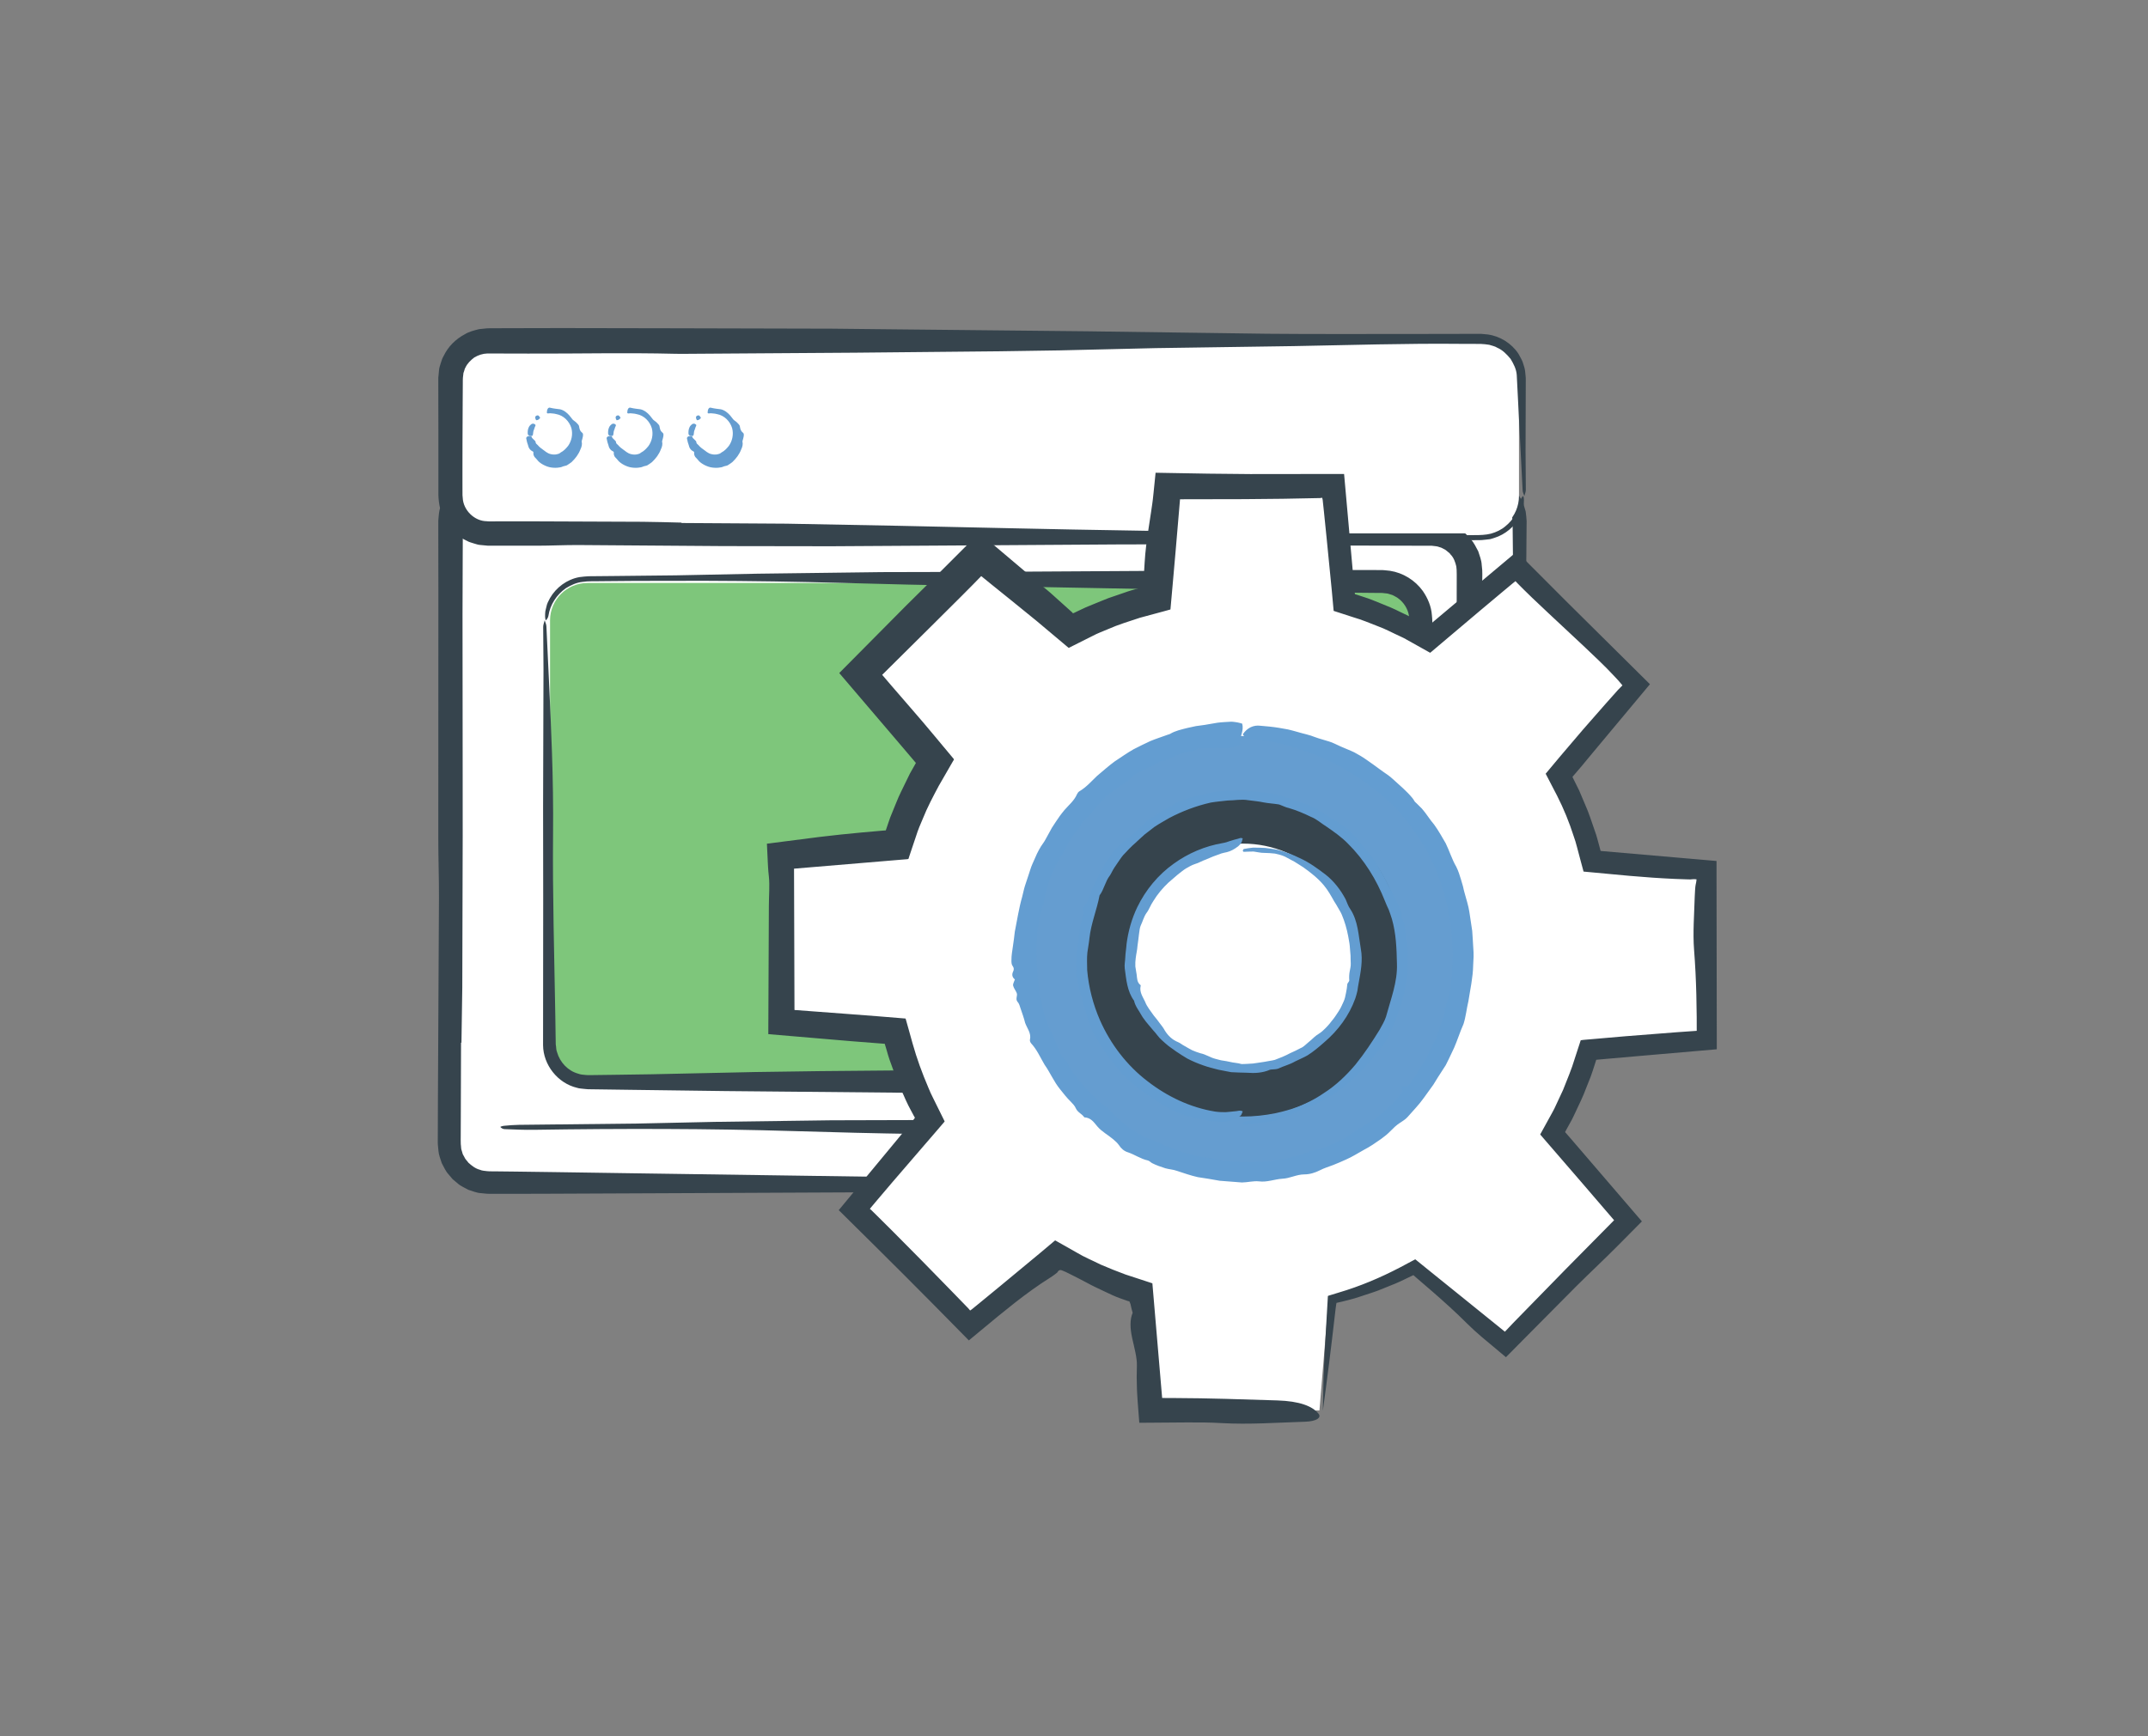 <?xml version="1.0" encoding="utf-8"?>
<!-- Generator: Adobe Illustrator 16.0.0, SVG Export Plug-In . SVG Version: 6.00 Build 0)  -->
<!DOCTYPE svg PUBLIC "-//W3C//DTD SVG 1.1//EN" "http://www.w3.org/Graphics/SVG/1.1/DTD/svg11.dtd">
<svg version="1.1" id="Layer_1" xmlns="http://www.w3.org/2000/svg" xmlns:xlink="http://www.w3.org/1999/xlink" x="0px" y="0px"
	 width="235px" height="190px" viewBox="0 0 235 190" enable-background="new 0 0 235 190" xml:space="preserve">
<rect x="0" y="0" width="235" height="190" fill="#808080" stroke="none"/>
<g id="Layer_8">
	<g>
		<g>
			<g>
				<g>
					<g>
						<path fill="#FFFFFF" d="M52.027,59.73c0-2.246,1.837-4.083,4.083-4.083h103.271c2.245,0,4.083,1.837,4.083,4.083v62.692
							c0,2.245-1.838,4.083-4.083,4.083H56.11c-2.246,0-4.083-1.838-4.083-4.083V59.73z"/>
						<g>
							<path fill="#36444D" d="M162.334,68.606l0.026-7.645c0.005-0.628,0.015-1.337-0.047-1.725
								c-0.021-0.232-0.13-0.444-0.181-0.671c-0.129-0.194-0.196-0.426-0.354-0.603c-0.561-0.754-1.457-1.24-2.406-1.259
								c-5.393-0.077-10.777-0.153-16.163-0.23c-11.354-0.174-22.7-0.348-34.061-0.521c-5.829-0.065-11.628-0.177-17.422-0.312
								c-6.183-0.145-12.369-0.216-18.56-0.234l-9.289,0.013l-4.646,0.033l-2.324,0.021c-0.756,0.004-1.597,0.014-2.343,0.329
								c-0.664,0.307-1.32,0.709-1.772,1.313c-0.271,0.265-0.41,0.623-0.613,0.94l-0.187,0.532
								c-0.072,0.177-0.119,0.357-0.132,0.546c-0.034,0.25-0.197,0.502-0.291,0.596c-0.04,0.04-0.086-0.349-0.074-0.622
								c-0.016-0.401,0.145-0.781,0.235-1.182c0.075-0.189,0.173-0.371,0.266-0.557c0.088-0.189,0.191-0.369,0.332-0.524
								c0.473-0.693,1.192-1.162,1.931-1.534c0.4-0.112,0.786-0.308,1.208-0.321l0.625-0.065l0.536-0.005l4.263-0.033l8.524-0.075
								c3.636-0.061,7.26-0.12,10.896-0.18c5.527-0.058,11.058-0.116,16.59-0.173c4.807-0.009,9.62-0.02,14.429-0.029l25.364-0.123
								l16.167-0.075l3.936-0.004h1.967c0.327,0.001,0.623-0.014,1.11,0.043c0.221,0.025,0.441,0.041,0.658,0.084l0.637,0.193
								c1.695,0.552,3.008,2.001,3.482,3.705c0.158,0.417,0.155,0.869,0.206,1.306c0.026,0.416,0.006,0.68,0.011,1.027l-0.008,1.967
								l-0.114,20.985c-0.008,2.029,0.073,4.068,0.075,6.103l-0.012,25.307l0.012,6.669l-0.002,0.843
								c-0.032,0.367-0.059,0.74-0.12,1.104c-0.106,0.354-0.201,0.717-0.345,1.058c-0.178,0.323-0.332,0.666-0.553,0.962
								c-0.859,1.205-2.227,2.039-3.705,2.229c-0.824,0.105-1.265,0.057-1.847,0.07l-1.667,0.005l-3.335,0.008l-6.668,0.011
								l-16.184-0.023l-23.183-0.043l-8.744-0.07c-9.472-0.072-18.944-0.146-28.414-0.217l-13.095-0.14l-0.818-0.01
								c-0.315-0.021-0.659-0.063-0.984-0.104c-0.322-0.078-0.637-0.192-0.952-0.296c-0.296-0.146-0.584-0.313-0.87-0.477
								c-1.088-0.754-1.853-1.95-2.064-3.252c-0.03-0.317-0.075-0.676-0.076-0.96l0.008-0.818l0.015-1.637l0.026-3.275
								c0.008-6.555,0.017-13.116,0.025-19.676l-0.012-12.249l0.043-18.375l-0.033-5.667c0-0.296,0.106-0.591,0.163-0.886
								c0.065,0.272,0.177,0.508,0.188,0.82c0.214,5.597,0.447,11.184,0.606,16.813c0.103,3.605,0.15,7.28,0.123,10.91
								c-0.064,8.192,0.137,16.311,0.245,24.459l0.06,5.021l0.026,2.511l0.013,1.256c0.014,0.401-0.016,0.883,0.046,1.194
								c0.006,0.354,0.142,0.677,0.242,1.007c0.174,0.302,0.317,0.621,0.567,0.868c0.458,0.509,1.052,0.931,1.73,1.062
								c0.16,0.07,0.338,0.055,0.506,0.077c0.17,0.015,0.328,0.041,0.554,0.03l1.255-0.016l2.51-0.031
								c4.654-0.082,9.295-0.164,13.947-0.247c2.905-0.033,5.816-0.066,8.726-0.099l20.968-0.153l24.054-0.122
								c0.729-0.004,1.462-0.014,2.187,0.001c7.137,0.133,14.279,0.006,21.417,0.022l6.013,0.021
								c0.974-0.008,2.145,0.053,2.646-0.09c0.644-0.156,1.232-0.573,1.608-1.136c0.074-0.152,0.163-0.295,0.242-0.442
								c0.046-0.163,0.095-0.321,0.154-0.479c0.019-0.167,0.028-0.334,0.055-0.502c0.02-0.187,0.007-0.482,0.014-0.719l0.014-3.007
								l0.021-6.013l-0.015-15.739l-0.005-6.997l0.044-15.733l0.092-5.675L162.334,68.606z"/>
						</g>
					</g>
					<g>
						<path fill="#FFFFFF" d="M166.182,125.144c0,2.245-1.838,4.083-4.083,4.083H53.393c-2.246,0-4.083-1.838-4.083-4.083V57.011
							c0-2.246,1.837-4.083,4.083-4.083h108.706c2.245,0,4.083,1.837,4.083,4.083V125.144z M54.745,123.786h101.919
							c2.246,0,4.083-1.838,4.083-4.083V62.448c0-2.246-1.837-4.083-4.083-4.083H54.745"/>
						<g>
							<g>
								<path fill="#36444D" d="M150.465,124.918c-3.903-0.025-7.809-0.052-11.709-0.074c-4.131-0.078-8.258-0.154-12.383-0.23
									c-8.697-0.175-17.39-0.348-26.092-0.522c-4.465-0.065-8.908-0.177-13.347-0.312c-9.474-0.288-18.957-0.288-28.455-0.143
									c-1.094,0.018-2.207-0.031-3.299-0.075c-0.187-0.01-0.372-0.146-0.435-0.232c-0.025-0.035,0.238-0.118,0.418-0.134
									c0.526-0.049,1.071-0.096,1.616-0.103c4.354-0.049,8.71-0.096,13.063-0.143c2.784-0.061,5.562-0.12,8.347-0.181
									c4.235-0.058,8.472-0.116,12.71-0.173c3.683-0.01,7.37-0.02,11.054-0.03l19.431-0.122l12.386-0.075l12.057,0.018
									l8.039,0.057l2.01,0.016l0.502,0.005c0.174,0.003,0.34,0.003,0.431-0.017c0.226-0.021,0.454-0.023,0.665-0.116
									c0.446-0.096,0.819-0.388,1.171-0.678c0.288-0.351,0.594-0.721,0.688-1.173c0.119-0.246,0.074-0.521,0.122-0.786
									l-0.024-1.168c-0.019-0.78-0.04-1.56-0.041-2.339l0.011-19.387l-0.052-20.435l0.023-12.398
									c-0.002-0.699,0.022-1.61-0.046-1.982c-0.111-0.467-0.272-0.953-0.628-1.308l-0.114-0.146l-0.146-0.115
									c-0.099-0.074-0.186-0.166-0.287-0.236c-0.224-0.101-0.422-0.264-0.666-0.306c-0.229-0.102-0.477-0.106-0.72-0.137
									c-0.093-0.026-0.336-0.01-0.504-0.015l-0.556-0.001l-8.879-0.024l-6.699-0.07l-21.767-0.217
									c-6.688-0.09-13.373-0.179-20.062-0.269c-5.021-0.046-10.048-0.023-15.072-0.026l-9.382,0.015l-14.078-0.042l-4.341,0.033
									c-0.226-0.001-0.452-0.107-0.679-0.164c0.208-0.065,0.39-0.177,0.629-0.189c4.288-0.213,8.568-0.447,12.88-0.606
									c2.762-0.103,5.578-0.15,8.358-0.123c6.276,0.065,12.496-0.137,18.737-0.245c5.127-0.074,10.261-0.147,15.388-0.22
									c3.565-0.083,7.121-0.165,10.684-0.248c2.227-0.033,4.455-0.066,6.686-0.099l16.063-0.153l9.214-0.064l2.304-0.015
									l0.575-0.003c0.204,0.003,0.347-0.014,0.633,0.016l0.768,0.076c0.255,0.039,0.497,0.132,0.745,0.204
									c0.975,0.322,1.867,0.917,2.5,1.728c0.355,0.376,0.568,0.855,0.814,1.308c0.155,0.492,0.36,0.978,0.382,1.5l0.056,0.564
									c0.012,0.173,0.005,0.289,0.009,0.436l-0.009,0.836c-0.132,5.468-0.005,10.938-0.022,16.407l-0.099,18.423l0.015,12.058
									l0.006,5.362l-0.009,3.013l-0.003,0.754c-0.019,0.309-0.056,0.654-0.095,0.979c-0.134,0.648-0.359,1.28-0.712,1.842
									c-0.69,1.125-1.803,1.978-3.075,2.341c-0.159,0.045-0.317,0.103-0.478,0.131l-0.493,0.054l-0.493,0.042h-0.387l-1.507-0.008
									c-1.451-0.009-2.897-0.059-4.347-0.09L150.465,124.918z"/>
							</g>
							<g>
								<path fill="#36444D" d="M50.44,114.101l-0.026,8.109l-0.008,2.027c0.004,0.324-0.014,0.705,0.006,0.983
									c0.044,0.241,0.009,0.5,0.114,0.729l0.104,0.355l0.179,0.326c0.089,0.237,0.297,0.396,0.436,0.604
									c0.366,0.332,0.772,0.653,1.259,0.776c0.244,0.111,0.512,0.115,0.774,0.151c0.276,0.033,0.693,0.016,1.032,0.025
									l2.144,0.024l4.287,0.058l8.57,0.127c12.044,0.174,24.079,0.348,36.132,0.522c6.184,0.064,12.335,0.177,18.483,0.311
									c6.558,0.146,13.119,0.218,19.687,0.234l9.854-0.012l4.929-0.033l2.466-0.022l1.232-0.012
									c0.424-0.056,0.856-0.057,1.254-0.224c0.387-0.092,0.719-0.31,1.07-0.493c0.301-0.247,0.651-0.458,0.888-0.779
									c0.554-0.574,0.888-1.338,1.037-2.116c0.037-0.266,0.2-0.53,0.295-0.629c0.04-0.043,0.084,0.368,0.07,0.659
									c0.002,0.212-0.041,0.417-0.1,0.623c-0.057,0.205-0.097,0.423-0.179,0.624c-0.188,0.389-0.367,0.799-0.671,1.123
									c-0.255,0.364-0.617,0.624-0.954,0.906c-0.383,0.212-0.75,0.481-1.184,0.587c-0.213,0.063-0.42,0.148-0.638,0.186
									l-0.662,0.073c-0.441,0.043-0.771,0.018-1.163,0.028l-4.521,0.032l-9.044,0.075c-3.855,0.06-7.701,0.119-11.558,0.18
									c-5.864,0.059-11.731,0.117-17.602,0.175c-5.099,0.009-10.204,0.018-15.307,0.027l-26.906,0.123l-17.151,0.075l-4.174,0.005
									h-1.044c-0.184-0.003-0.326,0.007-0.543-0.007l-0.701-0.067c-0.472-0.026-0.91-0.231-1.358-0.362
									c-0.405-0.232-0.856-0.402-1.201-0.724l-0.537-0.451l-0.452-0.536c-0.321-0.344-0.493-0.795-0.723-1.198
									c-0.136-0.446-0.334-0.888-0.367-1.355l-0.067-0.7c-0.015-0.226-0.003-0.361-0.006-0.548l0.014-4.174
									c0.038-7.421,0.076-14.84,0.114-22.261c0.008-2.154-0.072-4.316-0.073-6.474l0.01-26.846l-0.01-7.074l0.001-0.893
									c0.037-0.39,0.053-0.789,0.138-1.17c0.195-0.764,0.515-1.5,1.008-2.112c0.953-1.242,2.469-2.051,4.05-2.118
									c0.216-0.023,0.36-0.022,0.503-0.021l0.442,0l0.884-0.001l1.769-0.004l3.538-0.008l7.075-0.01l17.168,0.022l24.592,0.044
									l9.275,0.069c10.048,0.073,20.096,0.145,30.142,0.217l6.946,0.066l3.472,0.037l1.735,0.019l0.869,0.01
									c0.288,0.003,0.562-0.004,0.938,0.045c1.413,0.12,2.739,0.884,3.563,2.015c0.231,0.266,0.357,0.604,0.53,0.904
									c0.146,0.317,0.222,0.666,0.326,0.998c0.054,0.344,0.078,0.698,0.105,1.042l-0.008,0.868l-0.058,6.947
									c-0.008,6.953-0.017,13.915-0.024,20.873l0.013,12.993l-0.044,19.493l0.031,6.013c0,0.313-0.104,0.627-0.162,0.938
									c-0.065-0.288-0.178-0.54-0.189-0.87c-0.213-5.938-0.447-11.864-0.605-17.836c-0.103-3.824-0.15-7.723-0.121-11.574
									c0.064-8.69-0.139-17.304-0.248-25.947c-0.036-3.55-0.072-7.103-0.109-10.655c-0.008-0.438,0-0.902-0.021-1.318
									l-0.062-0.548c-0.031-0.181-0.11-0.35-0.158-0.525c-0.264-0.682-0.747-1.275-1.359-1.67l-0.483-0.255l-0.52-0.158
									c-0.167-0.075-0.357-0.042-0.534-0.074l-0.271-0.027l-0.333,0.003l-2.663,0.031c-4.937,0.083-9.86,0.165-14.795,0.248
									c-3.08,0.033-6.169,0.066-9.255,0.099l-22.245,0.154c-8.504,0.04-17.011,0.081-25.516,0.121
									c-0.773,0.003-1.551,0.013-2.32,0c-7.571-0.133-15.147-0.005-22.719-0.023L55.865,54.3l-1.594-0.007l-0.797-0.002
									c-0.231,0.01-0.366,0.041-0.555,0.048c-0.694,0.116-1.345,0.524-1.762,1.109c-0.104,0.145-0.169,0.313-0.269,0.463
									c-0.07,0.163-0.104,0.338-0.171,0.504c-0.039,0.173-0.034,0.354-0.067,0.53c-0.021,0.198-0.008,0.513-0.014,0.764
									l-0.014,3.189l-0.021,6.378l0.016,16.698l0.004,7.422l-0.045,16.688c-0.03,2.008-0.061,4.013-0.091,6.021L50.44,114.101z"/>
							</g>
						</g>
					</g>
				</g>
				<g>
					<path fill="#7EC67B" d="M60.179,67.881c0-2.246,1.837-4.083,4.083-4.083h86.97c2.246,0,4.082,1.837,4.082,4.083v46.39
						c0,2.245-1.836,4.083-4.082,4.083h-86.97c-2.246,0-4.083-1.838-4.083-4.083V67.881z"/>
					<g>
						<path fill="#36444D" d="M154.184,70.27l0.008-1.563l0.004-0.782l-0.055-0.576c-0.131-0.741-0.563-1.431-1.181-1.878
							c-0.146-0.124-0.331-0.186-0.49-0.29c-0.164-0.097-0.358-0.118-0.535-0.19c-0.178-0.07-0.376-0.046-0.562-0.083l-0.142-0.019
							l-0.196-0.001l-0.391-0.003l-3.122-0.029c-4.406-0.077-8.812-0.154-13.216-0.231c-9.28-0.174-18.559-0.348-27.847-0.522
							c-4.767-0.065-9.507-0.176-14.245-0.312c-5.055-0.144-10.114-0.216-15.175-0.234l-7.594,0.012l-3.799,0.033
							c-0.64,0.025-1.251-0.03-1.92,0.076c-0.661,0.066-1.271,0.357-1.828,0.697c-0.987,0.694-1.721,1.795-1.898,3.018
							c-0.029,0.205-0.187,0.41-0.279,0.487c-0.039,0.032-0.093-0.285-0.085-0.509c0.008-0.16,0.001-0.327,0.028-0.489l0.116-0.485
							c0.061-0.335,0.224-0.634,0.385-0.935c0.673-1.173,1.864-2.065,3.224-2.306c0.33-0.036,0.704-0.09,1-0.096l0.872-0.008
							l1.743-0.016l6.97-0.075c2.971-0.061,5.937-0.121,8.909-0.18c4.52-0.058,9.042-0.116,13.565-0.173
							c3.931-0.01,7.865-0.02,11.797-0.029l20.739-0.123l13.219-0.075l6.434-0.003l1.609,0.003l0.804,0.002l0.208,0.002l0.269,0.022
							l0.54,0.056c1.433,0.219,2.747,1.035,3.587,2.199c0.542,0.78,0.938,1.698,1.001,2.66c0.017,0.222,0.054,0.518,0.046,0.676
							l-0.005,0.537l-0.008,1.072l-0.031,4.289l-0.057,8.579c-0.008,1.66,0.072,3.326,0.074,4.988l-0.011,20.692l0.011,5.453
							l-0.001,0.687c-0.021,0.304-0.051,0.606-0.087,0.906c-0.123,0.59-0.294,1.187-0.611,1.704
							c-0.587,1.059-1.522,1.911-2.642,2.396c-0.288,0.099-0.579,0.19-0.871,0.277c-0.293,0.081-0.6,0.087-0.902,0.123
							c-0.335,0.037-0.532,0.027-0.764,0.03l-0.681,0.002l-2.727,0.007l-5.453,0.011l-13.232-0.022l-18.954-0.044l-7.15-0.07
							c-7.743-0.072-15.488-0.145-23.23-0.216l-10.705-0.141l-2.676-0.037l-1.338-0.018c-0.217,0-0.44-0.001-0.726-0.04
							c-0.267-0.039-0.541-0.034-0.796-0.121c-2.118-0.502-3.694-2.515-3.714-4.662c0.005-5.364,0.01-10.734,0.015-16.104
							l-0.012-10.014l0.044-15.024l-0.033-4.633c0-0.242,0.105-0.482,0.163-0.725c0.065,0.222,0.178,0.416,0.189,0.671
							c0.213,4.576,0.447,9.144,0.606,13.746c0.103,2.947,0.15,5.953,0.122,8.921c-0.064,6.697,0.137,13.336,0.247,19.998
							l0.031,2.053l0.017,1.023c0.059,0.283,0.027,0.583,0.142,0.852c0.311,1.109,1.202,2.052,2.308,2.35
							c0.267,0.106,0.553,0.121,0.836,0.145c0.266,0.036,0.664,0.003,0.988,0.008l2.054-0.026l4.105-0.059
							c3.805-0.083,7.601-0.164,11.403-0.247c2.376-0.034,4.756-0.065,7.134-0.1l17.144-0.152l19.666-0.122
							c0.596-0.004,1.196-0.013,1.788,0.001c5.835,0.133,11.675,0.007,17.511,0.022l4.915,0.021c0.471,0.02,0.683-0.039,0.961-0.048
							c0.255-0.091,0.532-0.125,0.762-0.285c0.483-0.247,0.908-0.65,1.143-1.148l0.104-0.178l0.057-0.197
							c0.029-0.133,0.113-0.254,0.111-0.395c0.011-0.138,0.026-0.273,0.048-0.41c0.018-0.153,0.007-0.395,0.012-0.588l0.015-2.459
							l0.02-4.915l-0.016-12.87l-0.004-5.721l0.045-12.863c0.009-1.548,0.058-3.093,0.089-4.64L154.184,70.27z"/>
					</g>
				</g>
				<g>
					<g>
						<path fill="#FFFFFF" d="M52.027,44.105c0-2.246,1.837-4.083,4.083-4.083h103.271c2.245,0,4.083,1.837,4.083,4.083v7.459
							c0,2.245-1.838,4.083-4.083,4.083H56.11c-2.246,0-4.083-1.838-4.083-4.083V44.105z"/>
						<g>
							<path fill="#36444D" d="M136.052,41.153c-3.521-0.025-7.045-0.049-10.563-0.074c-3.725-0.076-7.446-0.153-11.168-0.231
								c-7.845-0.176-15.684-0.394-23.536-0.521c-4.028-0.065-8.035-0.176-12.04-0.311c-4.272-0.145-8.547-0.216-12.825-0.234
								l-6.418,0.012l-3.212,0.033c-1.105-0.003-2.238,0.402-3.034,1.179c-0.737,0.701-1.275,1.654-1.412,2.688
								c-0.026,0.173-0.181,0.347-0.272,0.411c-0.038,0.027-0.097-0.241-0.094-0.429c0.002-0.272-0.002-0.557,0.082-0.829
								c0.076-0.272,0.114-0.567,0.267-0.813c0.485-1.04,1.358-1.895,2.421-2.361l0.828-0.268c0.282-0.06,0.575-0.077,0.862-0.111
								c0.543-0.035,0.997-0.019,1.5-0.031l5.89-0.075c2.511-0.061,5.018-0.12,7.53-0.18c3.82-0.058,7.643-0.116,11.464-0.173
								l9.971-0.029l17.527-0.124l11.172-0.074l10.876,0.017l14.501,0.114c1.404,0.008,2.811-0.072,4.217-0.073l8.744,0.006
								c1.904,0.002,3.871,1.064,4.771,2.79c0.513,0.817,0.685,1.86,0.712,2.752l0.001,2.186l0.011,4.608l-0.001,0.582l-0.07,0.766
								c-0.014,0.258-0.089,0.503-0.167,0.749c-0.084,0.242-0.134,0.5-0.26,0.723c-0.421,0.944-1.135,1.717-1.971,2.303
								c-0.865,0.56-1.882,0.857-2.91,0.896l-2.321,0.012l-4.608,0.011l-11.185-0.023l-16.019-0.043l-6.044-0.07l-19.632-0.218
								l-18.097-0.268c-4.529-0.046-9.064-0.024-13.596-0.025l-8.463,0.012l-3.175-0.009c-1.184,0.019-2.5-0.411-3.405-1.263
								c-0.928-0.832-1.514-2.042-1.575-3.289c-0.041-0.332-0.019-0.563-0.023-0.836l0.002-0.794l0.004-1.587l-0.033-3.916
								c0.001-0.205,0.106-0.408,0.164-0.613c0.065,0.188,0.177,0.352,0.188,0.566l0.323,5.801c0.043,0.959,0.08,1.972,0.556,2.81
								c0.451,0.836,1.191,1.505,2.061,1.832c0.282,0.085,0.567,0.172,0.854,0.221c0.302,0.008,0.573,0.059,0.893,0.04l1.887-0.044
								c1.26-0.021,2.523-0.026,3.777-0.012c5.66,0.064,11.271-0.137,16.901-0.246c4.626-0.073,9.255-0.146,13.881-0.22
								c3.215-0.082,6.423-0.165,9.637-0.247c2.008-0.033,4.019-0.066,6.03-0.099l14.49-0.153l16.621-0.123
								c0.503-0.003,1.009-0.012,1.51,0.001c4.933,0.133,9.867,0.005,14.801,0.023l2.077,0.008l1.038,0.006
								c0.158-0.004,0.381,0.012,0.485-0.007c0.114-0.015,0.227-0.025,0.342-0.034c0.92-0.092,1.717-0.782,2.118-1.606
								c0.04-0.229,0.182-0.432,0.177-0.669c0.012-0.116,0.023-0.23,0.043-0.347c0.015-0.129,0.007-0.333,0.01-0.497l0.015-2.078
								l0.021-4.155l0.003-0.679c-0.004-0.215-0.036-0.323-0.044-0.492c0.006-0.159-0.064-0.301-0.107-0.448l-0.062-0.223
								c-0.034-0.069-0.079-0.135-0.115-0.204c-0.284-0.541-0.743-1.028-1.32-1.262c-0.288-0.103-0.579-0.221-0.891-0.221
								l-0.229-0.027c-0.09-0.007-0.221,0-0.328-0.003l-0.68,0.002l-2.719,0.007l-4.836,0.004l-10.872-0.044
								c-1.309-0.009-2.613-0.059-3.921-0.091V41.153z"/>
						</g>
					</g>
					<g>
						<path fill="#FFFFFF" d="M166.182,54.282c0,2.246-1.838,4.083-4.083,4.083H53.393c-2.246,0-4.083-1.837-4.083-4.083V41.387
							c0-2.246,1.837-4.083,4.083-4.083h108.706c2.245,0,4.083,1.837,4.083,4.083V54.282z"/>
						<g>
							<g>
								<path fill="#36444D" d="M74.559,57.234c3.831,0.024,7.664,0.049,11.492,0.073c4.052,0.077,8.101,0.154,12.15,0.23
									c8.536,0.176,17.064,0.395,25.606,0.521c4.384,0.065,8.743,0.177,13.099,0.312c4.648,0.144,9.301,0.216,13.954,0.233
									l6.983-0.012l3.493-0.033c0.571,0.001,1.187-0.012,1.778-0.159c0.582-0.166,1.145-0.426,1.6-0.824
									c0.858-0.697,1.488-1.722,1.646-2.846c0.026-0.188,0.184-0.377,0.275-0.448c0.039-0.03,0.095,0.262,0.09,0.467l-0.015,0.451
									c-0.022,0.15-0.063,0.297-0.097,0.448l-0.12,0.451c-0.056,0.145-0.133,0.281-0.204,0.42
									c-0.575,1.107-1.601,1.973-2.806,2.346c-0.15,0.046-0.3,0.1-0.453,0.136l-0.47,0.055l-0.469,0.048l-0.4,0.004l-1.603,0.016
									l-6.41,0.075c-2.732,0.061-5.459,0.12-8.191,0.18c-4.157,0.058-8.315,0.116-12.475,0.173
									c-3.613,0.01-7.232,0.02-10.847,0.029l-19.07,0.123l-12.155,0.075l-11.832-0.018l-15.777-0.115
									c-1.526-0.009-3.059,0.072-4.588,0.073H53.99l-0.595,0l-0.789-0.074c-0.267-0.014-0.518-0.096-0.771-0.176
									c-0.249-0.089-0.515-0.137-0.74-0.277c-0.974-0.432-1.752-1.2-2.321-2.079c-0.593-0.867-0.788-2.019-0.813-2.972
									l0.001-2.379l-0.001-4.756l-0.01-5.014v-0.633l0.079-0.834c0.012-0.281,0.125-0.542,0.199-0.811
									c0.078-0.27,0.17-0.532,0.314-0.772c0.482-1.009,1.309-1.833,2.293-2.353c0.476-0.295,1.032-0.432,1.57-0.567l0.835-0.087
									c0.285-0.024,0.439-0.008,0.664-0.014l2.507-0.007l5.014-0.011l12.167,0.022l17.429,0.043l6.574,0.07l21.362,0.217
									c6.563,0.09,13.125,0.178,19.689,0.269c4.926,0.045,9.861,0.023,14.792,0.025l4.604-0.007l2.303-0.005l1.15,0h0.576
									l0.677,0.063c1.357,0.18,2.614,0.967,3.368,2.105c0.157,0.301,0.346,0.591,0.467,0.908c0.09,0.328,0.234,0.647,0.266,0.987
									c0.029,0.323,0.087,0.713,0.075,0.983l-0.003,0.863l-0.021,6.908l0.031,4.26c-0.002,0.222-0.106,0.445-0.163,0.666
									c-0.065-0.205-0.179-0.383-0.189-0.617c-0.213-4.204-0.428-8.403-0.642-12.621c-0.041-0.648-0.352-1.235-0.679-1.774
									c-0.407-0.485-0.855-0.962-1.446-1.212c-0.268-0.176-0.589-0.22-0.885-0.324c-0.313-0.056-0.616-0.077-0.947-0.096
									c-0.685-0.002-1.369-0.004-2.051-0.006c-6.16-0.065-12.265,0.137-18.39,0.245c-5.032,0.074-10.07,0.146-15.103,0.22
									c-3.499,0.083-6.989,0.165-10.485,0.248c-2.184,0.033-4.372,0.066-6.56,0.099l-15.765,0.153l-18.084,0.122
									c-0.548,0.004-1.1,0.013-1.644,0c-5.366-0.133-10.736-0.005-16.102-0.023l-4.482-0.011c-0.502,0.014-0.983,0.174-1.419,0.43
									c-0.4,0.301-0.778,0.664-0.986,1.13c-0.082,0.102-0.079,0.238-0.13,0.353c-0.034,0.12-0.099,0.235-0.093,0.364
									c-0.01,0.126-0.025,0.25-0.044,0.376c-0.016,0.141-0.007,0.364-0.011,0.542l-0.014,2.26l-0.021,4.521l-0.004,2.958
									l0.001,1.479l0.002,0.74c-0.002,0.251-0.002,0.509,0.027,0.644c0.057,1.347,1.284,2.559,2.638,2.559
									c0.113,0.03,0.395,0.012,0.596,0.017l0.658-0.001l1.315-0.002h2.63L70.29,57.1c1.424,0.009,2.845,0.059,4.267,0.09
									L74.559,57.234z"/>
							</g>
						</g>
					</g>
				</g>
				<g>
					<g>
						<path fill="#FFFFFF" d="M63.221,47.72"/>
						<path fill="none" stroke="#36444D" d="M63.221,47.72"/>
					</g>
					<g>
						<path fill="#FFFFFF" d="M58.141,47.72"/>
						<path fill="none" stroke="#36444D" d="M58.141,47.72"/>
					</g>
					<g>
						<g>
							<path fill="#659DD0" d="M59.834,45.205c-0.017-0.46,0.168-0.658,0.375-0.582c0.391,0.095,0.715,0.122,1.07,0.168
								c0.415,0.095,0.753,0.377,1.012,0.673c0.132,0.152,0.243,0.309,0.363,0.458c0.132,0.129,0.327,0.223,0.454,0.38
								c0.089,0.106,0.226,0.205,0.244,0.35c0.048,0.254,0.061,0.478,0.344,0.705c0.132,0.103,0.081,0.245,0.081,0.367
								c-0.022,0.161-0.074,0.317-0.115,0.471c-0.011,0.042-0.04,0.083-0.022,0.128c0.07,0.295-0.008,0.593-0.138,0.85
								c-0.192,0.527-0.544,0.991-0.971,1.397c-0.165,0.119-0.33,0.246-0.51,0.349c-0.153,0.071-0.332,0.074-0.484,0.145
								c-0.19,0.103-0.826,0.199-1.441,0.055c-0.614-0.154-1.14-0.533-1.293-0.759c-0.096-0.136-0.221-0.234-0.324-0.354
								c-0.085-0.134-0.151-0.289-0.122-0.486c0.012-0.093-0.081-0.125-0.159-0.167c-0.166-0.084-0.29-0.245-0.367-0.42
								c-0.063-0.183-0.1-0.373-0.166-0.526c-0.041-0.109-0.035-0.228-0.074-0.34c-0.033-0.105-0.057-0.22,0.142-0.317
								c0.037-0.018,0.157-0.035,0.228-0.032c0.071,0.002,0.181,0.028,0.182,0.042c0.032,0.272,0.474,0.426,0.457,0.648
								c-0.012,0.101,0.145,0.23,0.219,0.289c0.187,0.226,0.409,0.396,0.62,0.538c0.115,0.06,0.408,0.381,0.829,0.464
								c0.409,0.104,0.859,0.006,1.016-0.139c0.022-0.015,0.039-0.04,0.063-0.047c0.319-0.163,0.571-0.427,0.803-0.718
								c0.368-0.515,0.549-1.247,0.36-1.947c-0.221-0.726-0.832-1.39-1.658-1.535c-0.142-0.046-0.287-0.054-0.441-0.07
								c-0.156-0.032-0.311-0.023-0.47,0C59.909,45.248,59.87,45.219,59.834,45.205z"/>
							<path fill="#659DD0" d="M58.395,47.065c-0.065,0.151-0.056,0.318-0.087,0.478c-0.008,0.049-0.035,0.098-0.07,0.147
								c-0.007,0.011-0.095,0.029-0.124,0.027c-0.083-0.004-0.205-0.016-0.224-0.032c-0.073-0.063-0.153-0.133-0.154-0.201
								c-0.014-0.242,0-0.49,0.108-0.714c0.06-0.155,0.19-0.28,0.336-0.382c0.034-0.027,0.126-0.022,0.195-0.025
								c0.009-0.001,0.056,0.018,0.075,0.029c0.046,0.028,0.123,0.075,0.125,0.084c0.01,0.052,0.016,0.101-0.003,0.137
								c-0.086,0.138-0.108,0.301-0.167,0.451H58.395z"/>
							<path fill="#659DD0" d="M58.659,45.986c-0.232-0.391-0.038-0.534,0.217-0.53c0.013,0,0.083,0.063,0.115,0.102
								c0.035,0.041,0.068,0.095,0.083,0.126c0.016,0.034,0.017,0.059,0.008,0.069C58.976,45.859,58.912,45.981,58.659,45.986z"/>
						</g>
					</g>
				</g>
				<g>
					<g>
						<path fill="#FFFFFF" d="M72.019,47.72"/>
						<path fill="none" stroke="#36444D" d="M72.019,47.72"/>
					</g>
					<g>
						<path fill="#FFFFFF" d="M66.937,47.72"/>
						<path fill="none" stroke="#36444D" d="M66.937,47.72"/>
					</g>
					<g>
						<g>
							<path fill="#659DD0" d="M68.631,45.205c-0.015-0.46,0.168-0.658,0.376-0.582c0.391,0.095,0.715,0.121,1.071,0.168
								c0.413,0.095,0.753,0.376,1.012,0.672c0.132,0.152,0.243,0.309,0.363,0.458c0.131,0.129,0.327,0.223,0.453,0.38
								c0.09,0.107,0.226,0.205,0.245,0.35c0.048,0.255,0.06,0.478,0.344,0.706c0.132,0.103,0.082,0.244,0.082,0.367
								c-0.023,0.161-0.076,0.318-0.117,0.472c-0.01,0.042-0.039,0.082-0.022,0.128c0.071,0.295-0.008,0.593-0.138,0.851
								c-0.191,0.528-0.543,0.991-0.972,1.397c-0.164,0.119-0.33,0.246-0.509,0.35c-0.153,0.07-0.333,0.073-0.484,0.144
								c-0.191,0.103-0.827,0.199-1.442,0.055c-0.614-0.154-1.139-0.533-1.293-0.759c-0.096-0.136-0.222-0.234-0.324-0.354
								c-0.084-0.134-0.15-0.289-0.122-0.486c0.012-0.093-0.081-0.125-0.159-0.167c-0.167-0.084-0.29-0.245-0.368-0.42
								c-0.062-0.183-0.1-0.373-0.165-0.526c-0.041-0.109-0.036-0.228-0.074-0.34c-0.033-0.105-0.057-0.22,0.142-0.317
								c0.037-0.018,0.157-0.035,0.228-0.032c0.071,0.002,0.181,0.028,0.183,0.042c0.032,0.272,0.474,0.426,0.457,0.649
								c-0.012,0.1,0.144,0.231,0.219,0.289c0.187,0.226,0.409,0.396,0.621,0.539c0.114,0.06,0.407,0.381,0.829,0.464
								c0.409,0.104,0.86,0.006,1.017-0.14c0.021-0.015,0.038-0.04,0.063-0.046c0.319-0.163,0.57-0.426,0.802-0.718
								c0.368-0.515,0.549-1.247,0.36-1.947c-0.221-0.727-0.832-1.39-1.66-1.534c-0.142-0.047-0.286-0.054-0.44-0.071
								c-0.156-0.032-0.312-0.023-0.471,0C68.706,45.248,68.666,45.219,68.631,45.205z"/>
							<path fill="#659DD0" d="M67.19,47.064c-0.065,0.152-0.055,0.318-0.087,0.479c-0.008,0.049-0.035,0.097-0.07,0.146
								c-0.007,0.011-0.095,0.029-0.124,0.027c-0.084-0.004-0.205-0.016-0.223-0.032c-0.073-0.062-0.154-0.133-0.155-0.201
								c-0.014-0.243,0-0.491,0.108-0.714c0.06-0.155,0.19-0.28,0.337-0.381c0.034-0.026,0.126-0.021,0.195-0.025
								c0.009-0.001,0.056,0.018,0.075,0.029c0.047,0.028,0.124,0.075,0.125,0.084c0.011,0.053,0.017,0.102-0.003,0.137
								c-0.085,0.139-0.108,0.302-0.167,0.453L67.19,47.064z"/>
							<path fill="#659DD0" d="M67.456,45.985c-0.232-0.391-0.038-0.533,0.217-0.53c0.013,0,0.083,0.064,0.115,0.102
								c0.035,0.042,0.068,0.095,0.084,0.127c0.015,0.033,0.017,0.058,0.008,0.068C67.772,45.859,67.708,45.981,67.456,45.985z"/>
						</g>
					</g>
				</g>
				<g>
					<g>
						<line fill="none" x1="75.729" y1="47.72" x2="80.81" y2="47.72"/>
					</g>
					<g>
						<g>
							<path fill="#659DD0" d="M77.423,45.205c-0.015-0.46,0.169-0.658,0.376-0.582c0.391,0.095,0.715,0.122,1.069,0.168
								c0.415,0.095,0.753,0.376,1.013,0.672c0.132,0.152,0.244,0.309,0.364,0.458c0.131,0.129,0.327,0.223,0.453,0.38
								c0.09,0.107,0.226,0.205,0.244,0.35c0.048,0.255,0.062,0.478,0.344,0.706c0.132,0.103,0.081,0.244,0.081,0.367
								c-0.022,0.161-0.075,0.318-0.116,0.472c-0.011,0.042-0.04,0.082-0.022,0.128c0.07,0.295-0.008,0.593-0.138,0.851
								c-0.192,0.528-0.544,0.991-0.972,1.397c-0.165,0.119-0.33,0.246-0.51,0.35c-0.154,0.07-0.332,0.073-0.484,0.144
								c-0.191,0.103-0.827,0.199-1.441,0.055c-0.614-0.154-1.14-0.533-1.293-0.759c-0.097-0.136-0.222-0.234-0.324-0.354
								c-0.085-0.134-0.15-0.289-0.123-0.486c0.011-0.093-0.081-0.125-0.159-0.167c-0.167-0.084-0.29-0.245-0.368-0.42
								c-0.062-0.183-0.1-0.373-0.166-0.527c-0.042-0.109-0.036-0.228-0.075-0.34c-0.033-0.104-0.056-0.22,0.142-0.316
								c0.037-0.018,0.157-0.035,0.228-0.033c0.07,0.002,0.18,0.028,0.182,0.042c0.032,0.272,0.475,0.426,0.457,0.649
								c-0.011,0.1,0.145,0.23,0.219,0.289c0.186,0.226,0.408,0.396,0.619,0.538c0.115,0.06,0.409,0.381,0.829,0.464
								c0.409,0.104,0.859,0.006,1.017-0.139c0.022-0.015,0.039-0.04,0.063-0.047c0.319-0.163,0.572-0.426,0.804-0.718
								c0.368-0.515,0.548-1.247,0.36-1.947c-0.222-0.727-0.833-1.39-1.661-1.535c-0.141-0.046-0.286-0.054-0.44-0.07
								c-0.156-0.032-0.311-0.023-0.471-0.001C77.499,45.248,77.459,45.219,77.423,45.205z"/>
							<path fill="#659DD0" d="M75.983,47.064c-0.065,0.152-0.056,0.318-0.087,0.479c-0.008,0.049-0.035,0.097-0.07,0.146
								c-0.006,0.011-0.095,0.029-0.124,0.027c-0.084-0.004-0.205-0.016-0.224-0.032c-0.073-0.062-0.153-0.133-0.154-0.201
								c-0.014-0.243,0.001-0.491,0.108-0.714c0.06-0.156,0.19-0.28,0.337-0.382c0.034-0.027,0.126-0.022,0.195-0.025
								c0.009,0,0.056,0.019,0.075,0.03c0.046,0.028,0.123,0.075,0.125,0.084c0.011,0.052,0.017,0.101-0.002,0.137
								c-0.086,0.138-0.109,0.301-0.168,0.453L75.983,47.064z"/>
							<path fill="#659DD0" d="M76.247,45.985c-0.231-0.391-0.037-0.534,0.218-0.53c0.012,0,0.083,0.064,0.115,0.102
								c0.034,0.041,0.068,0.095,0.083,0.127c0.015,0.033,0.017,0.058,0.008,0.068C76.565,45.859,76.5,45.981,76.247,45.985z"/>
						</g>
					</g>
				</g>
			</g>
		</g>
		<g>
			<g>
				<path fill="#FFFFFF" d="M144.352,154.349H125.88l-1.07-12.922c-3.247-0.953-6.331-2.316-9.221-4.066l-9.543,8.078L92.99,132.378
					l8.376-9.896c-1.618-2.966-2.835-6.107-3.641-9.393l-12.46-1.037l0.003-18.472l12.924-1.079c0.953-3.243,2.315-6.326,4.06-9.21
					l-8.075-9.546l13.063-13.056l9.896,8.381c2.96-1.62,6.105-2.834,9.39-3.64l1.038-12.463h18.468l1.082,12.929
					c3.232,0.954,6.323,2.313,9.21,4.06l9.544-8.073l13.054,13.056l-8.377,9.899c1.618,2.966,2.836,6.109,3.64,9.394l12.461,1.037
					v18.476l-12.923,1.074c-0.958,3.238-2.316,6.332-4.068,9.212l8.074,9.545l-13.056,13.056l-9.897-8.38
					c-2.963,1.617-6.106,2.836-9.392,3.648L144.352,154.349z"/>
				<g>
					<g>
						<path fill="#36444D" d="M123.914,143.658c-0.092-0.315-0.171-0.65-0.235-0.957c-0.048-0.097-0.081-0.175-0.105-0.25
							c0.004-0.051-0.056-0.048-0.097-0.058l-0.122-0.032l-0.688-0.243c-0.65-0.218-1.266-0.526-1.884-0.817
							c-0.615-0.295-1.235-0.571-1.826-0.902c-0.668-0.359-1.293-0.672-1.894-0.975c-0.299-0.156-0.6-0.297-0.911-0.418
							c-0.185-0.051-0.252-0.01-0.337,0.058c-0.06,0.026-0.099,0.153-0.155,0.197c-0.097,0.074-0.195,0.15-0.289,0.223
							c-0.182,0.137-0.359,0.26-0.516,0.356c-1.314,0.825-2.579,1.75-3.826,2.723c-0.617,0.496-1.238,0.994-1.862,1.493
							c-0.719,0.595-1.444,1.194-2.169,1.795l-1.001,0.832c-5.759-5.867-8.403-8.496-14.236-14.255l6.73-8.125l1.405-1.714
							c0.078-0.132,0.286-0.247,0.126-0.398l-0.355-0.663c-0.405-0.729-0.73-1.495-1.067-2.258
							c-0.357-0.756-0.644-1.538-0.925-2.323c-0.247-0.646-0.476-1.299-0.655-1.969l-0.17-0.569l-0.047-0.155
							c-0.005-0.064-0.098-0.023-0.14-0.04l-3.453-0.269l-9.155-0.778c0.021-4.68,0.041-9.362,0.062-14.041
							c0.001-1.072,0.104-2.217,0.001-3.205l-0.059-0.583l-0.029-0.414l-0.027-0.502c-0.033-0.697-0.066-1.395-0.099-2.096
							c1.928-0.248,3.857-0.496,5.793-0.743c1.522-0.185,3.051-0.342,4.585-0.485l2.305-0.203l0.309-0.024
							c0.016,0.004,0.012-0.013,0.019-0.02l0.004-0.007l0.083-0.249l0.194-0.574c0.12-0.386,0.27-0.762,0.427-1.134
							c0.318-0.743,0.588-1.508,0.949-2.232l0.976-2.003l0.648-1.147c0.02-0.017-0.009-0.031-0.018-0.045l-0.391-0.461l-1.384-1.628
							l-6.586-7.72l7.281-7.343l3.828-3.79l4.215-4.213l6.958,5.885c0.275,0.233,0.562,0.452,0.828,0.691l1.635,1.469l0.76,0.681
							c0.011,0.022,0.026,0.047,0.046,0.076l0.061-0.009l0.018-0.004l0.013-0.003l0.101-0.049l0.406-0.194
							c0.535-0.271,1.086-0.506,1.643-0.724c0.558-0.223,1.106-0.461,1.666-0.674l1.7-0.583c0.563-0.209,1.143-0.363,1.72-0.524
							l0.302-0.087c0.031-0.016,0.088-0.009,0.073-0.061v-0.114l0.051-0.776l0.106-1.734c0.068-1.223,0.235-2.454,0.421-3.688
							l0.283-1.855l0.135-0.93l0.06-0.465l0.076-0.706l0.223-2.195l5.755,0.1l4.616,0.046l10.251-0.012l1.063,11.887l0.082,0.896
							l0.035,0.314c-0.015,0.067,0.055,0.068,0.104,0.085l0.15,0.046l0.652,0.213c0.688,0.21,1.351,0.49,2.018,0.763
							c0.666,0.267,1.334,0.536,1.974,0.866c0.642,0.324,1.308,0.602,1.928,0.966l1.14,0.65l9.742-8.18l5.383,5.394l9.19,9.109
							l-6.193,7.422l-1.377,1.659l-0.777,0.906c-0.034,0.061-0.139,0.115-0.118,0.184l0.103,0.21l0.616,1.241l0.624,1.473
							c0.439,0.973,0.757,1.993,1.108,3c0.188,0.5,0.307,1.021,0.453,1.533l0.106,0.396c0.031,0.071,0.021,0.195,0.088,0.225
							l12.652,1.096v1.695l0.029,18.91l-8.218,0.711l-3.571,0.313l-1.269,0.113c-0.045,0.009-0.099,0.002-0.134,0.021l-0.042,0.134
							l-0.126,0.397c-0.146,0.433-0.271,0.871-0.434,1.297l-0.505,1.273c-0.314,0.857-0.716,1.678-1.106,2.502
							c-0.197,0.412-0.378,0.833-0.609,1.227l-0.489,0.887l-0.084,0.161c-0.022,0.053,0.065,0.095,0.092,0.143l0.548,0.63
							l7.752,9.025l-2.613,2.637c-1.514,1.53-3.097,2.998-4.622,4.519l-5.754,5.802c-0.624,0.631-1.253,1.267-1.884,1.905
							c-0.899-0.754-1.802-1.509-2.691-2.253c-0.559-0.479-1.099-0.968-1.596-1.466c-1.201-1.2-2.456-2.33-3.733-3.442l-1.82-1.569
							l-0.188-0.166l-0.096-0.085c-0.037,0.014-0.075,0.034-0.111,0.052l-0.685,0.327c-0.795,0.411-1.633,0.728-2.462,1.063
							c-0.82,0.357-1.683,0.605-2.529,0.89c-0.423,0.142-0.848,0.279-1.283,0.38l-0.649,0.165l-0.362,0.083l-0.334,0.075
							c-0.028,0.096-0.033,0.213-0.052,0.321l-0.051,0.367l-0.075,0.651c-0.397,3.476-0.832,6.96-1.316,10.469
							c0.021-1.046,0.044-2.091,0.067-3.141c0.031-1.067,0.065-2.139,0.129-3.211l0.21-3.648l0.107-1.854l0.028-0.49
							c0.012-0.075-0.005-0.175,0.029-0.233l0.229-0.07l0.936-0.287c2.341-0.688,4.57-1.635,6.711-2.753l0.883-0.471l0.488-0.259
							l0.247-0.131c0.044-0.042,0.078-0.007,0.114,0.025l0.105,0.086l1.585,1.283l2.843,2.293l5.208,4.208l0.921-0.971
							c1.922-1.967,3.843-3.936,5.767-5.904l5.258-5.324l-3.47-4.039l-2.463-2.852l-1.405-1.625l-0.472-0.548l-0.236-0.276
							c-0.07-0.042-0.005-0.099,0.018-0.151l0.087-0.156l0.699-1.269l0.471-0.857c0.153-0.265,0.288-0.538,0.411-0.818l0.775-1.663
							c0.443-1.141,0.938-2.261,1.281-3.436l0.653-2.003c0.351-0.062,0.741-0.073,1.111-0.112l0.991-0.086l2.819-0.244l5.64-0.441
							c0.713-0.05,1.422-0.1,2.13-0.149c0.009-0.282-0.001-2.431-0.043-3.959c-0.042-1.631-0.119-3.261-0.247-4.892
							c-0.147-1.854,0.017-3.903,0.072-5.857c0.007-0.234,0.021-0.471,0.038-0.709c0.018-0.221,0.04-0.54,0.061-0.56
							c0.042-0.175,0.085-0.393,0.101-0.597c-0.112-0.021-0.24-0.029-0.366-0.02l-0.259,0.021l-0.061,0.005l-0.153-0.004
							l-0.311-0.008l-1.237-0.045c-0.825-0.036-1.648-0.084-2.471-0.141c-1.647-0.113-3.29-0.263-4.935-0.422l-1.742-0.163
							l-0.518-0.048l-0.257-0.023c-0.056,0.01-0.065-0.033-0.074-0.08l-0.033-0.126l-0.272-1.008l-0.398-1.501
							c-0.094-0.39-0.218-0.771-0.35-1.148c-0.487-1.526-1.093-3.015-1.819-4.44l-1.198-2.308l-0.046-0.086
							c-0.017-0.03,0.029-0.052,0.043-0.077l0.126-0.15l0.25-0.3l0.502-0.601l0.738-0.881l2.416-2.836l2.457-2.802l1.239-1.39
							l0.148-0.167l0.064-0.064l0.131-0.133l0.279-0.283l-0.296-0.352l-0.187-0.214l-0.387-0.417
							c-1.079-1.165-2.276-2.275-3.441-3.383l-3.723-3.477l-1.851-1.748l-0.908-0.886l-0.668-0.671l-0.243-0.258l-0.358,0.288
							l-1.159,0.966l-2.396,2.008l-5.419,4.579l-1.993-1.115c-0.412-0.217-0.804-0.474-1.231-0.659
							c-0.85-0.379-1.664-0.838-2.542-1.15c-0.866-0.34-1.726-0.698-2.62-0.957l-2.175-0.705l-0.208-2.28l-0.566-5.738l-0.292-2.869
							l-0.136-1.27l-0.051-0.223l-0.229,0.033l-4.059,0.078l-4.263,0.041c-2.332,0.004-4.669,0.009-7.003,0.014l-0.478,5.616
							l-0.338,3.844l-0.145,1.622l-0.082,0.917l-0.005,0.057c-0.016,0.008-0.036,0.012-0.054,0.018l-0.112,0.031l-0.223,0.062
							l-0.445,0.122l-2.513,0.679c-1.169,0.391-2.358,0.742-3.486,1.246c-0.567,0.242-1.15,0.452-1.694,0.745l-2.605,1.307
							c-1.169-0.983-2.336-1.965-3.503-2.944c-0.92-0.747-1.838-1.494-2.755-2.238l-2.281-1.838l-1.002-0.816l-0.041-0.011
							c-1.554,1.646-9.217,9.182-10.825,10.796l0.04,0.043l0.991,1.159l2.073,2.396c0.912,1.044,1.81,2.104,2.699,3.172l0.843,1.014
							l0.664,0.794l0.331,0.396c0.081,0.135,0.317,0.254,0.142,0.413l-1.59,2.758c-0.623,1.175-1.255,2.354-1.746,3.594
							c-0.266,0.613-0.526,1.228-0.725,1.866l-0.49,1.458l-0.313,0.939c-0.002,0.219-0.225,0.16-0.378,0.187l-0.493,0.04
							l-11.691,0.98l0.048,15.37l0.006,0.104h0.066h0.031h0.015l0.132,0.008l1.765,0.133l3.529,0.264l3.528,0.27l2.856,0.233
							l0.218,0.017c0.037,0.05,0.044,0.135,0.068,0.2l0.119,0.422l0.236,0.841l0.356,1.279c0.46,1.644,1.049,3.247,1.72,4.815
							c0.153,0.4,0.341,0.783,0.532,1.165l0.901,1.824l0.288,0.58c0.021,0.047,0.055,0.097,0.063,0.143l-0.105,0.124l-0.211,0.246
							l-0.842,0.983l-1.03,1.192l-3.494,4.057l-1.732,2.039l-0.684,0.814l-0.079,0.108l0.054,0.045l0.044,0.035l0.021,0.018
							l0.011,0.008l0.089,0.088l0.794,0.783l1.581,1.573l3.136,3.166l3.111,3.184l1.55,1.596l0.387,0.4l0.068,0.081l0.119,0.143
							l0.186-0.128l0.939-0.766l2.173-1.786l4.335-3.591l1.016-0.855l0.509-0.427l0.127-0.106c0.043-0.025,0.096,0.04,0.143,0.056
							l0.291,0.164l1.941,1.099c0.837,0.509,1.75,0.873,2.623,1.316c0.899,0.383,1.806,0.756,2.725,1.089l1.747,0.571l0.632,0.208
							l0.317,0.104l0.158,0.052l0.079,0.025l0.006,0.084l0.113,1.326l0.949,11.139l1.321,0.005c3.764,0.011,7.526,0.145,11.28,0.262
							c2.426,0.076,3.854,0.623,4.517,1.466c0.328,0.417-0.229,0.825-1.475,0.864c-3.034,0.096-6.161,0.323-9.103,0.152
							c-1.295-0.075-2.597-0.084-3.898-0.074c-1.714,0.014-3.43,0.026-5.141,0.039l-0.172-2.207l-0.059-0.912l-0.029-0.629
							c-0.03-0.836-0.037-1.675-0.005-2.51c0.032-0.843-0.295-2.013-0.507-2.974c-0.254-1.156-0.267-2.072,0.052-2.823
							L123.914,143.658z"/>
					</g>
				</g>
			</g>
		</g>
		<g>
			<path fill="#659DD0" d="M135.959,80.544c13.25,0,23.987,10.737,23.987,23.984c0,13.252-10.737,23.99-23.987,23.99
				c-13.247,0-23.985-10.738-23.985-23.99C111.974,91.283,122.712,80.544,135.959,80.544z"/>
			<g>
				<path fill="#639DD1" d="M154.79,87.73c0.251,0.253,0.519,0.492,0.764,0.751c0.229,0.271,0.454,0.549,0.652,0.843
					c0.217,0.322,0.452,0.617,0.697,0.916c0.471,0.647,0.86,1.354,1.263,2.045c0.416,0.845,0.683,1.761,1.154,2.562
					c0.229,0.46,0.385,0.946,0.527,1.432l0.212,0.728c0.054,0.247,0.108,0.495,0.18,0.737c0.183,0.675,0.406,1.344,0.513,2.036
					l0.313,2.08c0.052,0.63,0.078,1.261,0.119,1.891c0.061,0.631,0.028,1.264-0.014,1.894c-0.023,1.324-0.321,2.618-0.521,3.918
					c-0.199,0.824-0.273,1.688-0.536,2.499c-0.384,0.858-0.657,1.754-1.031,2.61l-0.601,1.268l-0.313,0.628l-0.382,0.589
					c-0.34,0.501-0.645,1.023-0.966,1.535l-1.062,1.472c-0.525,0.74-1.165,1.39-1.761,2.071c-0.235,0.27-0.56,0.451-0.853,0.653
					c-0.385,0.249-0.706,0.562-1.021,0.886c-0.313,0.325-0.666,0.607-1.033,0.871c-0.605,0.427-1.213,0.846-1.873,1.186
					c-0.648,0.354-1.265,0.761-1.944,1.054c-0.466,0.225-0.95,0.411-1.426,0.609c-0.481,0.186-0.978,0.329-1.441,0.571
					c-0.53,0.272-1.125,0.454-1.729,0.452c-0.839,0.01-1.563,0.44-2.383,0.473c-0.859,0.053-1.686,0.411-2.568,0.288
					c-0.613-0.063-1.234,0.119-1.856,0.123l-2.428-0.188c-0.8-0.141-1.598-0.283-2.399-0.396c-0.788-0.176-1.543-0.447-2.302-0.692
					c-0.394-0.147-0.842-0.159-1.256-0.281c-0.486-0.158-0.977-0.321-1.433-0.555c-0.168-0.086-0.304-0.264-0.479-0.298
					c-0.771-0.166-1.414-0.635-2.157-0.886c-0.422-0.123-0.757-0.413-1.007-0.8c-0.164-0.236-0.395-0.438-0.617-0.628
					c-0.566-0.484-1.245-0.829-1.739-1.41c-0.373-0.443-0.702-0.965-1.426-0.993c-0.247-0.382-0.727-0.536-0.924-0.982
					c-0.111-0.271-0.327-0.493-0.529-0.704c-0.445-0.432-0.826-0.921-1.211-1.407c-0.669-0.821-1.075-1.814-1.684-2.672
					c-0.47-0.785-0.821-1.636-1.475-2.341c-0.081-0.1-0.152-0.256-0.124-0.38c0.168-0.739-0.315-1.249-0.528-1.859
					c-0.13-0.526-0.315-1.037-0.492-1.552c-0.088-0.257-0.148-0.549-0.337-0.747c-0.26-0.311,0.026-0.659-0.088-0.957
					c-0.105-0.277-0.332-0.529-0.394-0.816c-0.041-0.194,0.111-0.421,0.192-0.675c-0.273-0.216-0.367-0.51-0.196-0.859
					c0.103-0.205,0.114-0.399-0.056-0.622c-0.125-0.163-0.129-0.416-0.124-0.626c-0.008-0.523,0.094-1.043,0.166-1.561
					c0.075-0.517,0.148-1.03,0.2-1.544c0.262-1.288,0.445-2.582,0.811-3.842c0.107-0.4,0.179-0.811,0.306-1.205l0.392-1.183
					c0.138-0.391,0.241-0.8,0.411-1.178l0.508-1.143c0.123-0.272,0.285-0.527,0.429-0.788c0.144-0.231,0.323-0.444,0.454-0.683
					l0.75-1.364c0.273-0.441,0.576-0.864,0.867-1.295c0.155-0.225,0.34-0.429,0.507-0.646c0.484-0.561,1.068-1.022,1.375-1.74
					c0.056-0.123,0.146-0.243,0.262-0.314c0.755-0.443,1.306-1.089,1.926-1.678c0.629-0.528,1.247-1.081,1.911-1.572
					c0.69-0.452,1.368-0.937,2.088-1.346c0.604-0.314,1.219-0.609,1.836-0.899c0.629-0.261,1.282-0.462,1.92-0.7
					c0.079-0.028,0.165-0.04,0.237-0.082c0.572-0.347,1.221-0.476,1.854-0.641l0.96-0.21c0.325-0.039,0.65-0.082,0.973-0.134
					l1.396-0.238c0.465-0.063,0.938-0.076,1.41-0.108c0.247-0.014,0.5,0.03,0.746,0.068c0.187,0.029,0.367,0.09,0.544,0.137
					c0.244,0.836-0.332,1.484-0.233,2.281c-0.632,0.308-1.214,0.459-1.851,0.395c-0.867-0.03-1.745,0.001-2.63,0.042
					c-0.147,0.019-0.284,0.107-0.425,0.158c-0.216,0.075-0.423,0.189-0.645,0.207c-0.562,0.044-1.083,0.218-1.578,0.473
					c-0.452,0.209-0.863,0.503-1.406,0.513c-0.248-0.001-0.425,0.267-0.652,0.364c-0.766,0.361-1.564,0.666-2.282,1.128
					c-0.167,0.099-0.313,0.24-0.458,0.371c-0.131,0.116-0.229,0.275-0.375,0.36c-0.425,0.255-0.815,0.564-1.23,0.84
					c-0.409,0.283-0.826,0.557-1.191,0.898c-0.113,0.097-0.2,0.225-0.304,0.333l-0.79,0.839l-0.719,0.901
					c-0.203,0.244-0.485,0.423-0.698,0.663c-0.187,0.226-0.247,0.559-0.451,0.76c-0.392,0.416-0.74,0.871-0.991,1.384
					c-0.253,0.512-0.494,1.023-0.823,1.488c-0.307,0.463-0.545,0.966-0.806,1.458c-0.121,0.251-0.26,0.494-0.359,0.754l-0.272,0.79
					c-0.136,0.422-0.256,0.85-0.364,1.277c-0.075,0.438-0.16,0.871-0.292,1.295c-0.326,0.883-0.421,1.822-0.578,2.747
					c-0.119,1.374-0.131,2.757-0.012,4.129l0.034,0.83l0.104,0.824c0.08,0.548,0.106,1.106,0.238,1.646l0.457,1.943
					c0.224,0.625,0.471,1.246,0.787,1.83c0.049,0.084,0.094,0.173,0.135,0.262l0.845,2.042c0.069,0.129,0.097,0.306,0.221,0.38
					c0.453,0.27,0.553,0.742,0.79,1.144c0.366,0.584,0.834,1.098,1.252,1.643c0.439,0.561,0.975,1.037,1.462,1.552
					c0.381,0.414,0.873,0.712,1.293,1.079c0.188,0.153,0.378,0.312,0.529,0.505c0.473,0.53,1.021,0.989,1.57,1.447
					c0.575,0.42,1.198,0.773,1.8,1.158c0.467,0.276,1.029,0.361,1.508,0.603c0.274,0.122,0.534,0.274,0.813,0.386l0.839,0.324
					c0.563,0.214,1.112,0.465,1.702,0.591c0.759,0.188,1.515,0.392,2.293,0.476c0.702,0.094,1.391,0.31,2.105,0.332l1.66,0.146
					l1.668-0.02c0.561,0.016,1.113-0.056,1.665-0.138c0.549-0.09,1.112-0.115,1.648-0.277l1.179-0.319
					c0.396-0.101,0.783-0.224,1.152-0.404c0.135-0.061,0.281-0.091,0.425-0.127c0.546-0.155,1.131-0.228,1.648-0.476l1.027-0.455
					c0.345-0.15,0.68-0.317,0.995-0.522c0.234-0.143,0.444-0.324,0.667-0.484c0.162-0.114,0.319-0.238,0.495-0.329
					c0.697-0.384,1.367-0.822,2.041-1.262c0.378-0.291,0.731-0.614,1.094-0.926c0.36-0.314,0.726-0.626,1.038-0.989
					c0.205-0.222,0.364-0.486,0.578-0.698c0.217-0.214,0.271-0.473,0.05-0.878c0.431,0.088,0.737,0.088,0.931-0.216
					c0.229-0.361,0.468-0.715,0.715-1.062s0.438-0.732,0.663-1.093c0.598-0.917,1.037-1.92,1.513-2.901
					c0.207-0.502,0.373-1.024,0.554-1.537c0.086-0.259,0.183-0.514,0.253-0.776l0.166-0.8c0.088-0.441,0.23-0.864,0.376-1.288
					c0.108-0.433,0.206-0.868,0.26-1.315l0.128-1.063l0.041-1.071l0.053-1.071c0.013-0.357-0.028-0.714-0.041-1.071
					c-0.044-0.573-0.027-1.155-0.114-1.725l-0.242-1.714c-0.52-3.011-1.618-5.955-3.329-8.525c-0.68-0.908-1.301-1.858-2.045-2.72
					c-0.173-0.217-0.396-0.391-0.59-0.591c-0.152-0.168-0.314-0.326-0.483-0.476l-0.942-0.865c-0.506-0.497-1.138-0.837-1.68-1.286
					c-1.973-1.456-4.162-2.627-6.492-3.458c-1.142-0.333-2.264-0.802-3.454-0.999c-0.44-0.083-0.881-0.194-1.327-0.243l-1.347-0.12
					c-0.179-0.018-0.365-0.039-0.529-0.124c-0.127-0.067-0.221-0.239-0.365-0.399c0.498-0.745,1.203-1.032,1.908-0.945
					c0.687,0.055,1.362,0.117,2.037,0.227l1.015,0.18c0.336,0.069,0.665,0.177,0.996,0.263c0.657,0.202,1.338,0.32,1.974,0.583
					c0.486,0.182,0.996,0.301,1.492,0.464c0.452,0.127,0.854,0.367,1.284,0.549c0.486,0.222,0.997,0.405,1.483,0.638
					c0.473,0.254,0.938,0.523,1.374,0.836c0.506,0.335,0.981,0.705,1.472,1.058c0.481,0.362,1.013,0.665,1.446,1.089
					c0.708,0.651,1.456,1.267,2.07,2.012c0.107,0.123,0.187,0.273,0.276,0.412L154.79,87.73z"/>
			</g>
		</g>
		<g>
			<g>
				<path fill="#FFFFFF" d="M135.959,89.594c8.248,0,14.933,6.692,14.933,14.935c0,8.247-6.687,14.934-14.933,14.934
					c-8.25,0-14.933-6.687-14.933-14.934C121.026,96.286,127.709,89.594,135.959,89.594z"/>
				<g>
					<path fill="#639DD1" d="M135.959,90.153c0.079-0.211,0.113-0.373,0.173-0.436c0.144-0.148,0.299-0.284,0.46-0.364
						c0.279-0.139,0.566-0.25,0.86-0.322c0.292-0.065,0.586-0.06,0.88-0.031l0.851,0.089l0.844,0.152
						c0.57,0.082,1.12,0.252,1.662,0.446c0.581,0.177,1.117,0.474,1.641,0.783c0.432,0.278,0.842,0.585,1.279,0.847
						c0.429,0.277,0.83,0.598,1.245,0.891c0.487,0.387,0.937,0.819,1.36,1.272c0.78,0.922,1.562,1.847,2.147,2.903
						c0.378,0.593,0.726,1.215,0.93,1.89c0.152,0.655,0.465,1.249,0.563,1.911c0.052,0.423,0.245,0.811,0.362,1.221
						c0.102,0.578,0.23,1.158,0.259,1.746c-0.004,0.588,0.033,1.179-0.104,1.758c-0.084,0.401-0.123,0.802-0.154,1.204l-0.178,1.199
						c-0.068,0.519-0.402,0.967-0.212,1.553c0.011,0.035-0.005,0.07-0.027,0.098c-0.611,0.626-0.638,1.445-1.036,2.136
						c-0.334,0.693-0.683,1.379-1.064,2.059c-0.254,0.365-0.509,0.732-0.785,1.084c-0.289,0.338-0.629,0.637-0.983,0.911
						c-0.689,0.463-1.269,1.019-1.847,1.613c-0.245,0.257-0.522,0.481-0.827,0.66c-0.356,0.222-0.705,0.457-1.069,0.668
						c-0.372,0.196-0.739,0.402-1.101,0.635c-0.687,0.366-1.461,0.553-2.222,0.7l-0.782,0.199c-0.266,0.048-0.532,0.087-0.8,0.119
						c-0.292,0.029-0.585,0.074-0.88,0.074l-0.883-0.019c-0.134-0.001-0.268-0.047-0.4-0.039c-0.532,0.007-1.066-0.04-1.6-0.058
						c-0.531-0.052-1.059-0.149-1.584-0.229c-0.488-0.117-0.952-0.318-1.434-0.438c-0.733-0.262-1.499-0.456-2.195-0.821
						c-0.49-0.214-0.924-0.527-1.358-0.83c-0.084-0.055-0.158-0.121-0.247-0.17c-0.326-0.164-0.613-0.392-0.922-0.587
						c-0.311-0.199-0.611-0.408-0.873-0.666c-0.354-0.33-0.652-0.715-0.937-1.104l-0.566-0.688
						c-0.186-0.231-0.347-0.481-0.523-0.721c-0.313-0.404-0.563-0.849-0.811-1.296c-0.273-0.43-0.476-0.897-0.715-1.347
						c-0.206-0.355-0.386-0.724-0.574-1.095c-0.193-0.367-0.398-0.736-0.53-1.133c-0.03-0.077-0.011-0.167-0.018-0.25
						c-0.008-0.118,0.027-0.249-0.032-0.349c-0.23-0.348-0.294-0.737-0.352-1.127c-0.051-0.392-0.1-0.781-0.123-1.173
						c-0.036-0.365-0.093-0.732-0.12-1.104c-0.002-0.468,0.018-0.939,0.026-1.412c0.018-0.471,0.11-0.935,0.166-1.403
						c0.175-1.049,0.497-2.066,0.869-3.064c0.125-0.357,0.292-0.699,0.431-1.056c0.136-0.358,0.303-0.701,0.513-1.021
						c0.462-0.794,1.088-1.473,1.68-2.16c0.857-1,1.832-1.899,2.904-2.67c0.419-0.288,0.865-0.534,1.299-0.795
						c0.452-0.233,0.923-0.429,1.385-0.634c0.476-0.172,0.94-0.363,1.399-0.594c0.466-0.198,0.944-0.4,1.424-0.604
						c0.521-0.187,1.085-0.193,1.625-0.298c0.495-0.055,0.996-0.109,1.493-0.164c0.03-0.003,0.061,0.045,0.135,0.105
						c-0.064,0.088-0.106,0.191-0.154,0.203c-0.437,0.099-0.866,0.201-1.296,0.268c-0.56,0.123-1.11,0.271-1.653,0.413
						c-0.531,0.202-1.071,0.358-1.58,0.594l-0.088,0.044c-0.958,0.39-1.884,0.849-2.721,1.439c-1.115,0.726-2.071,1.666-2.893,2.673
						c-0.817,1.042-1.517,2.129-2.21,3.234c-0.206,0.387-0.457,0.761-0.58,1.185c-0.391,1.629-1.072,3.195-0.982,4.889
						c0.057,1.382,0.084,2.768,0.474,4.092c0.091,0.289,0.197,0.568,0.299,0.849c0.134,0.271,0.263,0.54,0.37,0.816
						c0.768,1.939,1.869,3.769,3.37,5.269c0.592,0.613,1.298,1.098,1.993,1.579c0.458,0.28,0.855,0.683,1.369,0.876
						c0.667,0.322,1.349,0.621,2.066,0.818c0.244,0.041,0.465,0.174,0.697,0.264c0.074,0.029,0.144,0.074,0.222,0.081
						c0.941,0.065,1.84,0.269,2.778,0.384c0.635,0.126,1.275-0.021,1.913-0.023c0.513-0.057,1.031-0.094,1.542-0.178
						c1.334-0.303,2.619-0.785,3.827-1.426c0.458-0.272,0.935-0.521,1.373-0.823l0.894-0.692c0.284-0.246,0.547-0.515,0.829-0.765
						c0.406-0.345,0.771-0.733,1.14-1.123c0.203-0.237,0.366-0.509,0.545-0.766c0.175-0.258,0.349-0.518,0.487-0.799
						c0.061-0.11,0.109-0.226,0.184-0.328c0.436-0.547,0.505-1.276,0.945-1.825c0.204-1.367,0.77-2.584,0.911-3.942
						c0.036-0.431,0.146-0.859,0.206-1.296c0.068-0.546,0.037-1.098,0.034-1.649c-0.134-1.587-0.532-3.15-1.169-4.617
						c-0.961-2.188-2.451-4.168-4.371-5.635c-1.798-1.403-3.932-2.43-6.206-2.796c-0.324-0.048-0.655-0.051-0.983-0.042
						c-0.329,0.023-0.659,0.094-0.98,0.125C136.376,90.2,136.194,90.303,135.959,90.153z"/>
				</g>
			</g>
			<g>
				<path fill="#36444D" d="M135.959,122.184c-9.732,0-17.65-7.915-17.65-17.65c0-9.734,7.918-17.654,17.65-17.654
					c9.737,0,17.654,7.92,17.654,17.654C153.613,114.264,145.696,122.184,135.959,122.184z M135.959,92.316
					c-6.736,0-12.221,5.477-12.221,12.212c0,6.743,5.482,12.229,12.221,12.229c6.733,0,12.219-5.48,12.219-12.229
					C148.178,97.793,142.694,92.316,135.959,92.316z"/>
				<g>
					<g>
						<path fill="#639DD1" d="M135.959,91.757c-0.069,0.219-0.096,0.384-0.145,0.451c-0.116,0.162-0.232,0.311-0.354,0.406
							c-0.417,0.319-0.809,0.534-1.229,0.637c-0.202,0.043-0.403,0.085-0.602,0.142l-0.58,0.214
							c-0.391,0.125-0.757,0.313-1.133,0.459c-0.408,0.133-0.767,0.375-1.19,0.49c-0.351,0.114-0.664,0.307-0.984,0.486
							c-0.313,0.191-0.59,0.439-0.883,0.658c-0.339,0.292-0.674,0.582-1.016,0.875c-0.637,0.597-1.207,1.275-1.662,2.025
							c-0.3,0.423-0.445,0.922-0.77,1.337c-0.282,0.415-0.395,0.901-0.611,1.348c-0.131,0.29-0.128,0.624-0.188,0.932
							c-0.036,0.437-0.117,0.865-0.166,1.298c-0.025,0.436-0.139,0.868-0.191,1.313c-0.046,0.308-0.056,0.621-0.044,0.932
							l0.148,0.92c0.052,0.391,0.027,0.825,0.419,1.118c0.024,0.018,0.025,0.047,0.018,0.075c-0.165,0.675,0.228,1.206,0.482,1.748
							c0.209,0.563,0.618,1.02,0.947,1.509c0.218,0.263,0.433,0.526,0.629,0.805c0.21,0.268,0.422,0.534,0.59,0.85
							c0.341,0.547,0.819,1.012,1.434,1.253c0.258,0.107,0.459,0.294,0.702,0.417c0.283,0.156,0.556,0.331,0.844,0.473
							c0.298,0.127,0.599,0.243,0.907,0.333c0.583,0.114,1.077,0.471,1.655,0.614l0.595,0.154c0.201,0.031,0.403,0.058,0.604,0.098
							c0.439,0.106,0.884,0.179,1.336,0.237c0.102,0.014,0.205,0.07,0.308,0.077c0.416,0.005,0.834-0.04,1.249-0.058
							c0.413-0.048,0.823-0.127,1.236-0.182c0.38-0.085,0.774-0.118,1.156-0.216c0.577-0.211,1.146-0.447,1.686-0.737
							c0.381-0.17,0.759-0.345,1.127-0.546c0.069-0.036,0.147-0.063,0.213-0.107c0.242-0.154,0.443-0.369,0.667-0.551
							c0.221-0.184,0.438-0.37,0.644-0.568c0.275-0.257,0.649-0.414,0.919-0.688c0.354-0.319,0.681-0.669,0.964-1.055
							c0.269-0.313,0.499-0.655,0.721-1.004c0.237-0.34,0.411-0.717,0.573-1.097c0.142-0.301,0.212-0.631,0.271-0.959
							c0.064-0.326,0.125-0.648,0.148-0.979c0.007-0.064,0.063-0.115,0.095-0.174c0.042-0.082,0.13-0.158,0.118-0.25
							c-0.025-0.322-0.012-0.627,0.04-0.927c0.047-0.301,0.14-0.599,0.122-0.906c-0.005-0.286-0.027-0.572-0.022-0.856l-0.088-1.079
							c-0.03-0.357-0.119-0.709-0.172-1.064c-0.153-0.794-0.373-1.575-0.688-2.32c-0.104-0.269-0.271-0.509-0.409-0.761
							c-0.135-0.254-0.29-0.492-0.443-0.735c-0.334-0.596-0.676-1.206-1.119-1.738c-0.643-0.773-1.442-1.396-2.252-1.974
							c-0.318-0.217-0.653-0.405-0.976-0.616l-1.02-0.546c-0.349-0.164-0.729-0.257-1.104-0.338
							c-0.385-0.053-0.774-0.059-1.153-0.075c-0.407,0.011-0.794-0.103-1.191-0.15c-0.363-0.002-0.727,0.025-1.086,0.032
							c-0.021,0-0.043-0.051-0.097-0.118c0.047-0.082,0.081-0.182,0.114-0.188c0.33-0.061,0.667-0.124,1.008-0.151
							c0.44-0.008,0.887,0.012,1.337,0.033c0.439,0.068,0.896,0.102,1.339,0.202l0.079,0.017c0.812,0.218,1.607,0.518,2.372,0.896
							c1.017,0.459,1.928,1.123,2.835,1.816c0.911,0.721,1.635,1.665,2.179,2.696c0.16,0.359,0.27,0.741,0.505,1.063
							c0.858,1.295,0.897,2.882,1.155,4.354c0.24,1.262-0.018,2.536-0.244,3.778c-0.055,0.272-0.091,0.552-0.134,0.833
							c-0.065,0.271-0.135,0.545-0.227,0.812c-0.665,1.872-1.89,3.515-3.38,4.783c-0.588,0.521-1.188,1.031-1.854,1.451
							c-0.436,0.248-0.899,0.438-1.343,0.657c-0.591,0.35-1.257,0.504-1.876,0.795c-0.213,0.078-0.454,0.064-0.68,0.091
							c-0.07,0.008-0.146,0.001-0.21,0.031c-0.79,0.347-1.665,0.393-2.509,0.325c-0.573-0.006-1.147-0.035-1.72-0.061
							c-0.46-0.07-0.91-0.188-1.363-0.262c-1.19-0.267-2.353-0.663-3.441-1.226c-0.411-0.241-0.812-0.503-1.207-0.767l-0.821-0.587
							c-0.265-0.208-0.514-0.438-0.765-0.663c-0.362-0.313-0.61-0.734-0.942-1.074c-0.345-0.437-0.744-0.839-1.058-1.308
							c-0.063-0.091-0.139-0.179-0.188-0.28c-0.289-0.542-0.717-1.03-0.849-1.653c-0.758-1.031-0.854-2.331-1.019-3.543
							c-0.05-0.394,0.048-0.799,0.058-1.191c0.018-0.492,0.112-0.979,0.14-1.467c0.18-1.401,0.567-2.772,1.175-4.039
							c0.917-1.89,2.288-3.547,3.982-4.752c1.592-1.155,3.443-1.935,5.371-2.261c0.274-0.043,0.544-0.131,0.815-0.232
							c0.273-0.09,0.552-0.166,0.834-0.235C135.585,91.751,135.747,91.63,135.959,91.757z"/>
					</g>
					<g>
						<path fill="#639DD1" d="M135.959,121.623c-0.094,0.211-0.134,0.373-0.205,0.435c-0.169,0.147-0.352,0.281-0.542,0.358
							c-0.327,0.138-0.663,0.244-1.007,0.314c-0.342,0.06-0.686,0.047-1.03,0.01l-0.996-0.113l-0.986-0.188
							c-0.666-0.104-1.306-0.311-1.94-0.538c-0.68-0.208-1.307-0.561-1.923-0.912c-0.51-0.317-0.993-0.674-1.507-0.982
							c-0.502-0.322-0.97-0.699-1.457-1.045c-0.567-0.455-1.1-0.96-1.598-1.486c-0.923-1.074-1.838-2.158-2.529-3.395
							c-0.446-0.693-0.844-1.429-1.102-2.211c-0.124-0.373-0.224-0.752-0.361-1.116c-0.12-0.37-0.282-0.729-0.321-1.121
							c-0.07-0.493-0.282-0.954-0.418-1.437c-0.116-0.68-0.267-1.359-0.303-2.05c0.002-0.692-0.051-1.383,0.096-2.066
							c0.088-0.472,0.13-0.943,0.167-1.417l0.211-1.409c0.082-0.61,0.445-1.147,0.276-1.822c-0.008-0.04,0.007-0.082,0.031-0.112
							c0.301-0.392,0.523-0.801,0.671-1.238c0.14-0.442,0.299-0.879,0.52-1.287c0.39-0.817,0.813-1.619,1.268-2.414
							c0.3-0.429,0.603-0.859,0.926-1.273c0.343-0.398,0.734-0.754,1.141-1.086c0.372-0.308,0.78-0.574,1.126-0.905
							c0.346-0.336,0.709-0.646,1.05-0.996c0.294-0.293,0.62-0.559,0.979-0.767c0.42-0.261,0.832-0.536,1.26-0.784
							c0.438-0.228,0.874-0.467,1.301-0.732c0.813-0.416,1.716-0.656,2.609-0.833l0.92-0.236c0.312-0.055,0.625-0.102,0.938-0.142
							c0.346-0.036,0.688-0.092,1.034-0.096l1.038,0.009c0.158,0.002,0.316,0.046,0.473,0.038c0.627-0.006,1.256,0.048,1.885,0.069
							c0.625,0.063,1.246,0.176,1.868,0.271c0.572,0.139,1.123,0.363,1.69,0.506c0.864,0.309,1.763,0.546,2.582,0.98
							c0.575,0.25,1.091,0.615,1.605,0.967c0.1,0.065,0.188,0.141,0.292,0.198c0.384,0.197,0.72,0.469,1.082,0.701
							c0.362,0.237,0.714,0.487,1.023,0.79c0.417,0.39,0.782,0.829,1.121,1.284l0.676,0.807c0.219,0.272,0.411,0.566,0.619,0.847
							c0.371,0.477,0.671,1,0.967,1.525c0.323,0.51,0.565,1.06,0.844,1.593c0.242,0.422,0.446,0.857,0.66,1.298
							c0.222,0.438,0.453,0.876,0.602,1.345c0.031,0.09,0.017,0.195,0.026,0.292c0.014,0.139-0.017,0.289,0.05,0.408
							c0.25,0.414,0.322,0.874,0.39,1.332c0.062,0.46,0.126,0.918,0.149,1.381c0.041,0.431,0.1,0.863,0.131,1.298
							c0,0.553-0.023,1.105-0.039,1.661c-0.021,0.553-0.133,1.101-0.2,1.65c-0.209,1.234-0.587,2.433-1.029,3.601
							c-0.147,0.422-0.348,0.822-0.514,1.237l-0.27,0.618l-0.341,0.58c-0.543,0.933-1.267,1.74-1.962,2.548l-0.778,0.86
							c-0.261,0.287-0.561,0.534-0.839,0.804c-0.545,0.555-1.187,0.996-1.802,1.469c-0.49,0.339-1.017,0.628-1.525,0.937
							c-0.53,0.275-1.082,0.507-1.624,0.752c-0.56,0.207-1.108,0.427-1.65,0.69c-0.554,0.221-1.117,0.446-1.682,0.671
							c-0.613,0.206-1.272,0.224-1.907,0.345c-0.583,0.059-1.168,0.119-1.751,0.179c-0.035,0.003-0.072-0.046-0.158-0.104
							c0.077-0.089,0.124-0.192,0.179-0.204c0.515-0.104,1.021-0.209,1.529-0.279c0.658-0.136,1.309-0.3,1.952-0.461
							c0.629-0.228,1.268-0.404,1.871-0.672l0.105-0.053c1.133-0.45,2.232-0.985,3.229-1.673c1.329-0.845,2.471-1.945,3.465-3.122
							c0.991-1.219,1.835-2.507,2.65-3.825c0.244-0.46,0.531-0.911,0.692-1.409c0.517-1.922,1.273-3.802,1.199-5.813
							c-0.037-1.646-0.093-3.297-0.547-4.878c-0.104-0.343-0.225-0.68-0.344-1.016c-0.152-0.324-0.303-0.647-0.429-0.979
							c-0.915-2.32-2.25-4.495-4.05-6.273c-0.709-0.726-1.547-1.309-2.379-1.881c-0.547-0.334-1.029-0.796-1.638-1.031
							c-0.794-0.389-1.611-0.735-2.462-0.98c-0.289-0.056-0.556-0.199-0.835-0.302c-0.086-0.033-0.172-0.081-0.264-0.091
							c-0.551-0.09-1.108-0.115-1.652-0.22c-0.544-0.121-1.097-0.157-1.653-0.236c-0.757-0.138-1.518,0.027-2.275,0.032
							c-0.609,0.07-1.224,0.122-1.831,0.222c-1.587,0.36-3.117,0.933-4.554,1.693c-0.543,0.325-1.106,0.623-1.632,0.982
							l-1.062,0.822c-0.34,0.291-0.655,0.611-0.989,0.906c-0.483,0.411-0.91,0.882-1.348,1.343
							c-0.243,0.283-0.439,0.604-0.652,0.907c-0.214,0.306-0.424,0.612-0.591,0.945c-0.072,0.13-0.133,0.268-0.221,0.389
							c-0.509,0.657-0.628,1.506-1.126,2.172c-0.302,1.606-0.937,3.074-1.108,4.691c-0.048,0.512-0.155,1.023-0.222,1.543
							c-0.073,0.65-0.028,1.306-0.023,1.962c0.165,1.886,0.645,3.742,1.406,5.481c1.149,2.594,2.927,4.938,5.21,6.673
							c2.136,1.658,4.667,2.869,7.361,3.306c0.385,0.058,0.774,0.07,1.164,0.069c0.391-0.017,0.779-0.086,1.164-0.113
							C135.464,121.572,135.678,121.473,135.959,121.623z"/>
					</g>
				</g>
			</g>
		</g>
	</g>
</g>
</svg>
